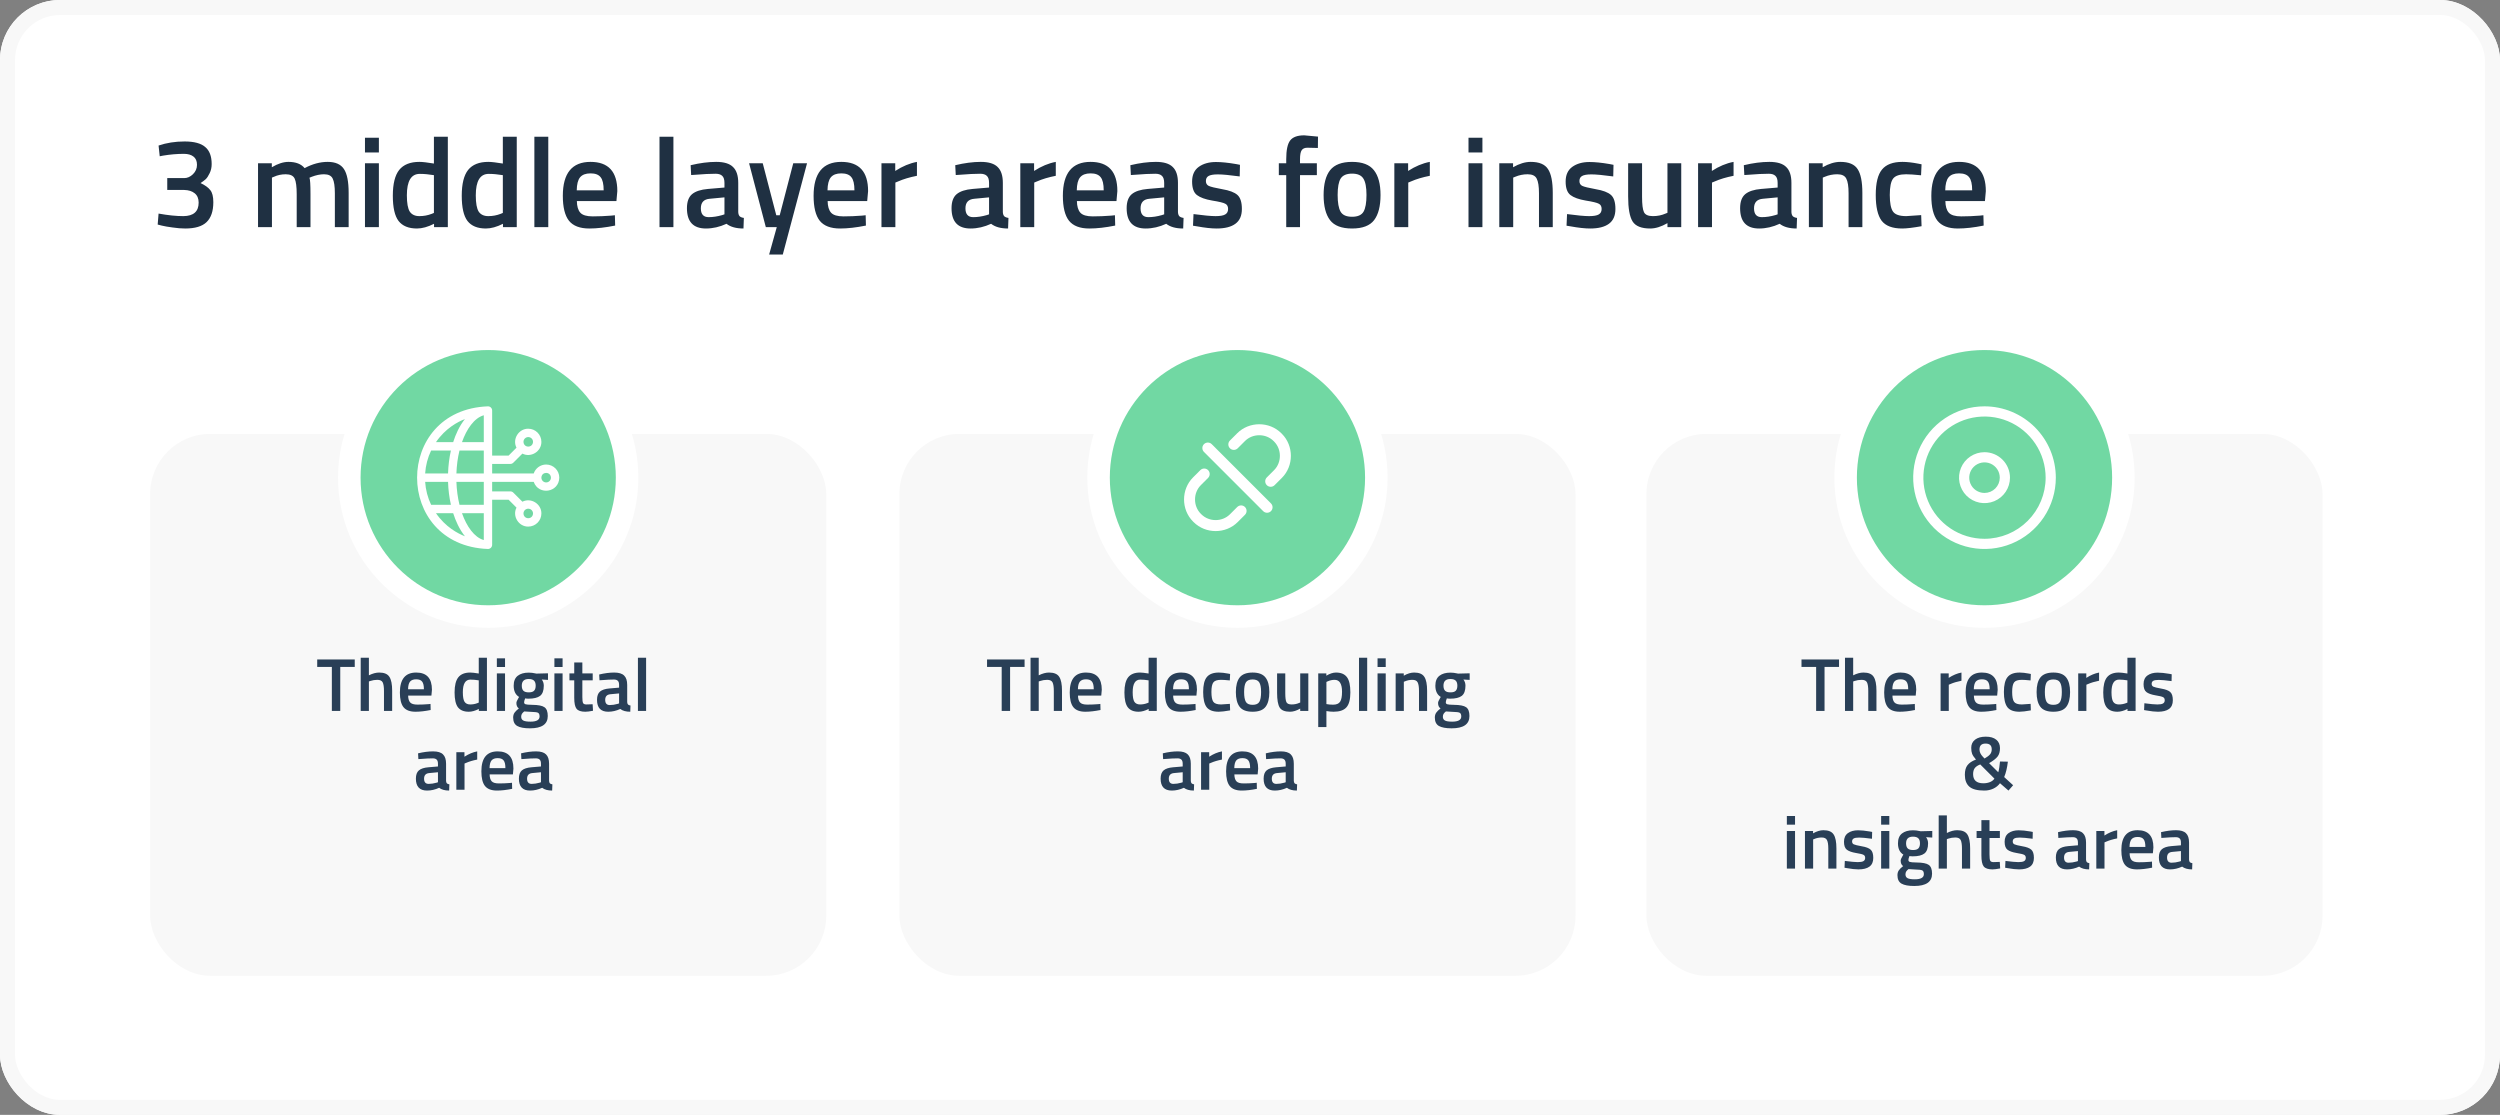 <svg width="666" height="297" viewBox="0 0 666 297" fill="none" xmlns="http://www.w3.org/2000/svg">
<rect x="0" y="0" width="666" height="297" fill="#808080" stroke="none"/>
<g clip-path="url(#clip0_3046_2861)">
<rect width="666" height="297" rx="16" fill="white"/>
<path d="M42.244 38.774C44.352 38.049 46.664 37.686 49.18 37.686C51.696 37.686 53.521 38.173 54.654 39.148C55.81 40.1 56.388 41.619 56.388 43.704C56.388 44.611 56.207 45.427 55.844 46.152C55.504 46.877 55.153 47.41 54.79 47.75C54.427 48.067 53.974 48.407 53.43 48.77C54.631 49.337 55.493 49.96 56.014 50.64C56.558 51.297 56.83 52.374 56.83 53.87C56.83 56.25 56.229 58.018 55.028 59.174C53.849 60.307 51.957 60.874 49.35 60.874C48.33 60.874 47.208 60.783 45.984 60.602C44.76 60.443 43.785 60.273 43.06 60.092L42.006 59.82L42.244 56.896C44.737 57.349 46.936 57.576 48.84 57.576C51.56 57.553 52.92 56.352 52.92 53.972C52.92 52.884 52.569 52.057 51.866 51.49C51.163 50.923 50.234 50.629 49.078 50.606H44.556V47.444H49.078C49.917 47.444 50.687 47.104 51.39 46.424C52.115 45.721 52.478 44.883 52.478 43.908C52.478 42.911 52.161 42.174 51.526 41.698C50.914 41.222 50.064 40.984 48.976 40.984C47.185 40.984 45.338 41.143 43.434 41.46L42.55 41.63L42.244 38.774ZM72.446 60.5H68.74V43.5H72.412V44.554C74.021 43.602 75.495 43.126 76.832 43.126C78.804 43.126 80.243 43.681 81.15 44.792C83.213 43.681 85.264 43.126 87.304 43.126C89.344 43.126 90.783 43.761 91.622 45.03C92.461 46.277 92.88 48.396 92.88 51.388V60.5H89.208V51.49C89.208 49.654 89.015 48.351 88.63 47.58C88.267 46.809 87.497 46.424 86.318 46.424C85.298 46.424 84.199 46.651 83.02 47.104L82.442 47.342C82.623 47.795 82.714 49.246 82.714 51.694V60.5H79.042V51.762C79.042 49.745 78.861 48.351 78.498 47.58C78.135 46.809 77.342 46.424 76.118 46.424C74.985 46.424 73.931 46.651 72.956 47.104L72.446 47.308V60.5ZM97.228 60.5V43.5H100.934V60.5H97.228ZM97.228 40.61V36.7H100.934V40.61H97.228ZM119.302 36.428V60.5H115.63V59.616C113.975 60.455 112.456 60.874 111.074 60.874C108.852 60.874 107.22 60.205 106.178 58.868C105.158 57.531 104.648 55.287 104.648 52.136C104.648 48.985 105.214 46.696 106.348 45.268C107.504 43.84 109.294 43.126 111.72 43.126C112.536 43.126 113.828 43.273 115.596 43.568V36.428H119.302ZM115.018 56.964L115.596 56.726V46.662C114.236 46.435 112.978 46.322 111.822 46.322C109.532 46.322 108.388 48.226 108.388 52.034C108.388 54.119 108.648 55.57 109.17 56.386C109.714 57.179 110.564 57.576 111.72 57.576C112.876 57.576 113.975 57.372 115.018 56.964ZM137.663 36.428V60.5H133.991V59.616C132.336 60.455 130.818 60.874 129.435 60.874C127.214 60.874 125.582 60.205 124.539 58.868C123.519 57.531 123.009 55.287 123.009 52.136C123.009 48.985 123.576 46.696 124.709 45.268C125.865 43.84 127.656 43.126 130.081 43.126C130.897 43.126 132.189 43.273 133.957 43.568V36.428H137.663ZM133.379 56.964L133.957 56.726V46.662C132.597 46.435 131.339 46.322 130.183 46.322C127.894 46.322 126.749 48.226 126.749 52.034C126.749 54.119 127.01 55.57 127.531 56.386C128.075 57.179 128.925 57.576 130.081 57.576C131.237 57.576 132.336 57.372 133.379 56.964ZM142.356 60.5V36.428H146.062V60.5H142.356ZM162.856 57.44L163.808 57.338L163.876 60.092C161.292 60.613 159.002 60.874 157.008 60.874C154.492 60.874 152.678 60.183 151.568 58.8C150.48 57.417 149.936 55.207 149.936 52.17C149.936 46.141 152.395 43.126 157.314 43.126C162.074 43.126 164.454 45.721 164.454 50.912L164.216 53.564H153.676C153.698 54.969 154.004 56.001 154.594 56.658C155.183 57.315 156.282 57.644 157.892 57.644C159.501 57.644 161.156 57.576 162.856 57.44ZM160.816 50.708C160.816 49.031 160.544 47.863 160 47.206C159.478 46.526 158.583 46.186 157.314 46.186C156.044 46.186 155.115 46.537 154.526 47.24C153.959 47.943 153.664 49.099 153.642 50.708H160.816ZM175.692 60.5V36.428H179.398V60.5H175.692ZM196.668 48.736V56.488C196.69 56.987 196.815 57.361 197.042 57.61C197.291 57.837 197.665 57.984 198.164 58.052L198.062 60.874C196.112 60.874 194.605 60.455 193.54 59.616C191.726 60.455 189.902 60.874 188.066 60.874C184.688 60.874 183 59.072 183 55.468C183 53.745 183.453 52.499 184.36 51.728C185.289 50.957 186.706 50.493 188.61 50.334L192.996 49.96V48.736C192.996 47.829 192.792 47.195 192.384 46.832C191.998 46.469 191.42 46.288 190.65 46.288C189.199 46.288 187.386 46.379 185.21 46.56L184.122 46.628L183.986 44.01C186.456 43.421 188.723 43.126 190.786 43.126C192.871 43.126 194.367 43.579 195.274 44.486C196.203 45.37 196.668 46.787 196.668 48.736ZM189.052 52.952C187.488 53.088 186.706 53.938 186.706 55.502C186.706 57.066 187.397 57.848 188.78 57.848C189.913 57.848 191.114 57.667 192.384 57.304L192.996 57.1V52.578L189.052 52.952ZM199.557 43.5H203.195L206.799 57.338H207.717L211.321 43.5H214.993L208.533 67.81H204.895L206.935 60.5H204.011L199.557 43.5ZM229.661 57.44L230.613 57.338L230.681 60.092C228.097 60.613 225.807 60.874 223.812 60.874C221.297 60.874 219.483 60.183 218.373 58.8C217.285 57.417 216.741 55.207 216.741 52.17C216.741 46.141 219.2 43.126 224.119 43.126C228.879 43.126 231.259 45.721 231.259 50.912L231.021 53.564H220.481C220.503 54.969 220.809 56.001 221.399 56.658C221.988 57.315 223.087 57.644 224.697 57.644C226.306 57.644 227.961 57.576 229.661 57.44ZM227.621 50.708C227.621 49.031 227.349 47.863 226.805 47.206C226.283 46.526 225.388 46.186 224.119 46.186C222.849 46.186 221.92 46.537 221.331 47.24C220.764 47.943 220.469 49.099 220.447 50.708H227.621ZM234.822 60.5V43.5H238.494V45.54C240.421 44.293 242.347 43.489 244.274 43.126V46.832C242.325 47.217 240.659 47.716 239.276 48.328L238.528 48.634V60.5H234.822ZM267.158 48.736V56.488C267.181 56.987 267.305 57.361 267.532 57.61C267.781 57.837 268.155 57.984 268.654 58.052L268.552 60.874C266.603 60.874 265.095 60.455 264.03 59.616C262.217 60.455 260.392 60.874 258.556 60.874C255.179 60.874 253.49 59.072 253.49 55.468C253.49 53.745 253.943 52.499 254.85 51.728C255.779 50.957 257.196 50.493 259.1 50.334L263.486 49.96V48.736C263.486 47.829 263.282 47.195 262.874 46.832C262.489 46.469 261.911 46.288 261.14 46.288C259.689 46.288 257.876 46.379 255.7 46.56L254.612 46.628L254.476 44.01C256.947 43.421 259.213 43.126 261.276 43.126C263.361 43.126 264.857 43.579 265.764 44.486C266.693 45.37 267.158 46.787 267.158 48.736ZM259.542 52.952C257.978 53.088 257.196 53.938 257.196 55.502C257.196 57.066 257.887 57.848 259.27 57.848C260.403 57.848 261.605 57.667 262.874 57.304L263.486 57.1V52.578L259.542 52.952ZM271.81 60.5V43.5H275.482V45.54C277.409 44.293 279.336 43.489 281.262 43.126V46.832C279.313 47.217 277.647 47.716 276.264 48.328L275.516 48.634V60.5H271.81ZM296.067 57.44L297.019 57.338L297.087 60.092C294.503 60.613 292.213 60.874 290.219 60.874C287.703 60.874 285.889 60.183 284.779 58.8C283.691 57.417 283.147 55.207 283.147 52.17C283.147 46.141 285.606 43.126 290.525 43.126C295.285 43.126 297.665 45.721 297.665 50.912L297.427 53.564H286.887C286.909 54.969 287.215 56.001 287.805 56.658C288.394 57.315 289.493 57.644 291.103 57.644C292.712 57.644 294.367 57.576 296.067 57.44ZM294.027 50.708C294.027 49.031 293.755 47.863 293.211 47.206C292.689 46.526 291.794 46.186 290.525 46.186C289.255 46.186 288.326 46.537 287.737 47.24C287.17 47.943 286.875 49.099 286.853 50.708H294.027ZM313.808 48.736V56.488C313.831 56.987 313.956 57.361 314.182 57.61C314.432 57.837 314.806 57.984 315.304 58.052L315.202 60.874C313.253 60.874 311.746 60.455 310.68 59.616C308.867 60.455 307.042 60.874 305.206 60.874C301.829 60.874 300.14 59.072 300.14 55.468C300.14 53.745 300.594 52.499 301.5 51.728C302.43 50.957 303.846 50.493 305.75 50.334L310.136 49.96V48.736C310.136 47.829 309.932 47.195 309.524 46.832C309.139 46.469 308.561 46.288 307.79 46.288C306.34 46.288 304.526 46.379 302.35 46.56L301.262 46.628L301.126 44.01C303.597 43.421 305.864 43.126 307.926 43.126C310.012 43.126 311.508 43.579 312.414 44.486C313.344 45.37 313.808 46.787 313.808 48.736ZM306.192 52.952C304.628 53.088 303.846 53.938 303.846 55.502C303.846 57.066 304.538 57.848 305.92 57.848C307.054 57.848 308.255 57.667 309.524 57.304L310.136 57.1V52.578L306.192 52.952ZM330.259 47.002C327.584 46.639 325.646 46.458 324.445 46.458C323.243 46.458 322.405 46.605 321.929 46.9C321.475 47.172 321.249 47.614 321.249 48.226C321.249 48.838 321.498 49.269 321.997 49.518C322.518 49.767 323.719 50.062 325.601 50.402C327.505 50.719 328.853 51.229 329.647 51.932C330.44 52.635 330.837 53.881 330.837 55.672C330.837 57.463 330.259 58.777 329.103 59.616C327.969 60.455 326.303 60.874 324.105 60.874C322.722 60.874 320.977 60.681 318.869 60.296L317.815 60.126L317.951 57.032C320.671 57.395 322.631 57.576 323.833 57.576C325.034 57.576 325.884 57.429 326.383 57.134C326.904 56.839 327.165 56.352 327.165 55.672C327.165 54.992 326.915 54.527 326.417 54.278C325.941 54.006 324.773 53.723 322.915 53.428C321.079 53.111 319.73 52.623 318.869 51.966C318.007 51.309 317.577 50.107 317.577 48.362C317.577 46.617 318.166 45.313 319.345 44.452C320.546 43.591 322.076 43.16 323.935 43.16C325.385 43.16 327.165 43.341 329.273 43.704L330.327 43.908L330.259 47.002ZM346.323 46.662V60.5H342.651V46.662H340.679V43.5H342.651V42.412C342.651 39.987 343.002 38.321 343.705 37.414C344.408 36.507 345.654 36.054 347.445 36.054L351.117 36.394L351.083 39.42C349.972 39.375 349.043 39.352 348.295 39.352C347.57 39.352 347.06 39.579 346.765 40.032C346.47 40.463 346.323 41.267 346.323 42.446V43.5H350.811V46.662H346.323ZM354.342 45.336C355.52 43.863 357.47 43.126 360.19 43.126C362.91 43.126 364.848 43.863 366.004 45.336C367.182 46.809 367.772 49.019 367.772 51.966C367.772 54.913 367.205 57.134 366.072 58.63C364.938 60.126 362.978 60.874 360.19 60.874C357.402 60.874 355.441 60.126 354.308 58.63C353.174 57.134 352.608 54.913 352.608 51.966C352.608 49.019 353.186 46.809 354.342 45.336ZM357.13 56.386C357.651 57.293 358.671 57.746 360.19 57.746C361.708 57.746 362.728 57.293 363.25 56.386C363.771 55.479 364.032 53.995 364.032 51.932C364.032 49.869 363.748 48.407 363.182 47.546C362.638 46.685 361.64 46.254 360.19 46.254C358.739 46.254 357.73 46.685 357.164 47.546C356.62 48.407 356.348 49.869 356.348 51.932C356.348 53.995 356.608 55.479 357.13 56.386ZM371.453 60.5V43.5H375.125V45.54C377.052 44.293 378.978 43.489 380.905 43.126V46.832C378.956 47.217 377.29 47.716 375.907 48.328L375.159 48.634V60.5H371.453ZM391.209 60.5V43.5H394.915V60.5H391.209ZM391.209 40.61V36.7H394.915V40.61H391.209ZM403.116 60.5H399.41V43.5H403.082V44.554C404.737 43.602 406.301 43.126 407.774 43.126C410.041 43.126 411.582 43.772 412.398 45.064C413.237 46.333 413.656 48.441 413.656 51.388V60.5H409.984V51.49C409.984 49.654 409.78 48.351 409.372 47.58C408.987 46.809 408.182 46.424 406.958 46.424C405.802 46.424 404.691 46.651 403.626 47.104L403.116 47.308V60.5ZM429.769 47.002C427.094 46.639 425.156 46.458 423.955 46.458C422.753 46.458 421.915 46.605 421.439 46.9C420.985 47.172 420.759 47.614 420.759 48.226C420.759 48.838 421.008 49.269 421.507 49.518C422.028 49.767 423.229 50.062 425.111 50.402C427.015 50.719 428.363 51.229 429.157 51.932C429.95 52.635 430.347 53.881 430.347 55.672C430.347 57.463 429.769 58.777 428.613 59.616C427.479 60.455 425.813 60.874 423.615 60.874C422.232 60.874 420.487 60.681 418.379 60.296L417.325 60.126L417.461 57.032C420.181 57.395 422.141 57.576 423.343 57.576C424.544 57.576 425.394 57.429 425.893 57.134C426.414 56.839 426.675 56.352 426.675 55.672C426.675 54.992 426.425 54.527 425.927 54.278C425.451 54.006 424.283 53.723 422.425 53.428C420.589 53.111 419.24 52.623 418.379 51.966C417.517 51.309 417.087 50.107 417.087 48.362C417.087 46.617 417.676 45.313 418.855 44.452C420.056 43.591 421.586 43.16 423.445 43.16C424.895 43.16 426.675 43.341 428.783 43.704L429.837 43.908L429.769 47.002ZM444.21 43.5H447.882V60.5H444.21V59.446C442.555 60.398 441.025 60.874 439.62 60.874C437.285 60.874 435.721 60.251 434.928 59.004C434.135 57.735 433.738 55.525 433.738 52.374V43.5H437.444V52.408C437.444 54.448 437.614 55.819 437.954 56.522C438.294 57.225 439.087 57.576 440.334 57.576C441.558 57.576 442.68 57.349 443.7 56.896L444.21 56.692V43.5ZM452.369 60.5V43.5H456.041V45.54C457.968 44.293 459.894 43.489 461.821 43.126V46.832C459.872 47.217 458.206 47.716 456.823 48.328L456.075 48.634V60.5H452.369ZM477.234 48.736V56.488C477.257 56.987 477.381 57.361 477.608 57.61C477.857 57.837 478.231 57.984 478.73 58.052L478.628 60.874C476.679 60.874 475.171 60.455 474.106 59.616C472.293 60.455 470.468 60.874 468.632 60.874C465.255 60.874 463.566 59.072 463.566 55.468C463.566 53.745 464.019 52.499 464.926 51.728C465.855 50.957 467.272 50.493 469.176 50.334L473.562 49.96V48.736C473.562 47.829 473.358 47.195 472.95 46.832C472.565 46.469 471.987 46.288 471.216 46.288C469.765 46.288 467.952 46.379 465.776 46.56L464.688 46.628L464.552 44.01C467.023 43.421 469.289 43.126 471.352 43.126C473.437 43.126 474.933 43.579 475.84 44.486C476.769 45.37 477.234 46.787 477.234 48.736ZM469.618 52.952C468.054 53.088 467.272 53.938 467.272 55.502C467.272 57.066 467.963 57.848 469.346 57.848C470.479 57.848 471.681 57.667 472.95 57.304L473.562 57.1V52.578L469.618 52.952ZM485.593 60.5H481.887V43.5H485.559V44.554C487.213 43.602 488.777 43.126 490.251 43.126C492.517 43.126 494.059 43.772 494.875 45.064C495.713 46.333 496.133 48.441 496.133 51.388V60.5H492.461V51.49C492.461 49.654 492.257 48.351 491.849 47.58C491.463 46.809 490.659 46.424 489.435 46.424C488.279 46.424 487.168 46.651 486.103 47.104L485.593 47.308V60.5ZM506.805 43.126C508.006 43.126 509.423 43.285 511.055 43.602L511.905 43.772L511.769 46.696C509.978 46.515 508.652 46.424 507.791 46.424C506.068 46.424 504.912 46.809 504.323 47.58C503.734 48.351 503.439 49.801 503.439 51.932C503.439 54.063 503.722 55.536 504.289 56.352C504.856 57.168 506.034 57.576 507.825 57.576L511.803 57.304L511.905 60.262C509.616 60.67 507.893 60.874 506.737 60.874C504.153 60.874 502.328 60.183 501.263 58.8C500.22 57.395 499.699 55.105 499.699 51.932C499.699 48.759 500.254 46.503 501.365 45.166C502.476 43.806 504.289 43.126 506.805 43.126ZM527.426 57.44L528.378 57.338L528.446 60.092C525.862 60.613 523.573 60.874 521.578 60.874C519.062 60.874 517.249 60.183 516.138 58.8C515.05 57.417 514.506 55.207 514.506 52.17C514.506 46.141 516.965 43.126 521.884 43.126C526.644 43.126 529.024 45.721 529.024 50.912L528.786 53.564H518.246C518.269 54.969 518.575 56.001 519.164 56.658C519.753 57.315 520.853 57.644 522.462 57.644C524.071 57.644 525.726 57.576 527.426 57.44ZM525.386 50.708C525.386 49.031 525.114 47.863 524.57 47.206C524.049 46.526 523.153 46.186 521.884 46.186C520.615 46.186 519.685 46.537 519.096 47.24C518.529 47.943 518.235 49.099 518.212 50.708H525.386Z" fill="#1F3042"/>
<rect x="40" y="115.594" width="180.114" height="144.355" rx="16" fill="#F8F8F8"/>
<rect x="438.613" y="115.594" width="180.114" height="144.355" rx="16" fill="#F8F8F8"/>
<rect x="239.602" y="115.594" width="180.114" height="144.355" rx="16" fill="#F8F8F8"/>
<path d="M84.504 177.667V175.687H94.504V177.667H90.644V189.387H88.404V177.667H84.504ZM98.272 189.387H96.091V175.227H98.272V179.907C99.258 179.413 100.171 179.167 101.011 179.167C102.345 179.167 103.251 179.547 103.731 180.307C104.225 181.053 104.471 182.293 104.471 184.027V189.387H102.291V184.087C102.291 183.007 102.178 182.24 101.951 181.787C101.725 181.333 101.245 181.107 100.511 181.107C99.871 181.107 99.231 181.213 98.591 181.427L98.272 181.547V189.387ZM114.129 187.587L114.689 187.527L114.729 189.147C113.209 189.453 111.863 189.607 110.689 189.607C109.209 189.607 108.143 189.2 107.489 188.387C106.849 187.573 106.529 186.273 106.529 184.487C106.529 180.94 107.976 179.167 110.869 179.167C113.669 179.167 115.069 180.693 115.069 183.747L114.929 185.307H108.729C108.743 186.133 108.923 186.74 109.269 187.127C109.616 187.513 110.263 187.707 111.209 187.707C112.156 187.707 113.129 187.667 114.129 187.587ZM112.929 183.627C112.929 182.64 112.769 181.953 112.449 181.567C112.143 181.167 111.616 180.967 110.869 180.967C110.123 180.967 109.576 181.173 109.229 181.587C108.896 182 108.723 182.68 108.709 183.627H112.929ZM129.72 175.227V189.387H127.56V188.867C126.587 189.36 125.694 189.607 124.88 189.607C123.574 189.607 122.614 189.213 122 188.427C121.4 187.64 121.1 186.32 121.1 184.467C121.1 182.613 121.434 181.267 122.1 180.427C122.78 179.587 123.834 179.167 125.26 179.167C125.74 179.167 126.5 179.253 127.54 179.427V175.227H129.72ZM127.2 187.307L127.54 187.167V181.247C126.74 181.113 126 181.047 125.32 181.047C123.974 181.047 123.3 182.167 123.3 184.407C123.3 185.633 123.454 186.487 123.76 186.967C124.08 187.433 124.58 187.667 125.26 187.667C125.94 187.667 126.587 187.547 127.2 187.307ZM132.361 189.387V179.387H134.541V189.387H132.361ZM132.361 177.687V175.387H134.541V177.687H132.361ZM145.925 190.747C145.925 192.933 144.345 194.027 141.185 194.027C139.665 194.027 138.539 193.82 137.805 193.407C137.072 192.993 136.705 192.24 136.705 191.147C136.705 190.653 136.825 190.227 137.065 189.867C137.305 189.52 137.692 189.14 138.225 188.727C137.785 188.433 137.565 187.947 137.565 187.267C137.565 187 137.745 186.567 138.105 185.967L138.285 185.667C137.325 185.093 136.845 184.093 136.845 182.667C136.845 181.467 137.205 180.587 137.925 180.027C138.645 179.467 139.619 179.187 140.845 179.187C141.432 179.187 142.012 179.253 142.585 179.387L142.885 179.447L145.985 179.367V181.127L144.325 181.027C144.685 181.493 144.865 182.04 144.865 182.667C144.865 183.973 144.532 184.88 143.865 185.387C143.212 185.88 142.185 186.127 140.785 186.127C140.439 186.127 140.145 186.1 139.905 186.047C139.719 186.5 139.625 186.853 139.625 187.107C139.625 187.347 139.745 187.513 139.985 187.607C140.239 187.7 140.839 187.753 141.785 187.767C143.372 187.78 144.459 187.993 145.045 188.407C145.632 188.82 145.925 189.6 145.925 190.747ZM138.845 190.947C138.845 191.413 139.032 191.747 139.405 191.947C139.779 192.147 140.419 192.247 141.325 192.247C142.939 192.247 143.745 191.787 143.745 190.867C143.745 190.347 143.599 190.013 143.305 189.867C143.025 189.733 142.459 189.66 141.605 189.647L139.645 189.527C139.352 189.767 139.145 189.987 139.025 190.187C138.905 190.4 138.845 190.653 138.845 190.947ZM139.005 182.667C139.005 183.28 139.152 183.733 139.445 184.027C139.739 184.307 140.212 184.447 140.865 184.447C141.519 184.447 141.985 184.307 142.265 184.027C142.559 183.733 142.705 183.28 142.705 182.667C142.705 182.053 142.559 181.607 142.265 181.327C141.972 181.033 141.499 180.887 140.845 180.887C139.619 180.887 139.005 181.48 139.005 182.667ZM147.693 189.387V179.387H149.873V189.387H147.693ZM147.693 177.687V175.387H149.873V177.687H147.693ZM157.897 181.247H155.137V185.647C155.137 186.46 155.197 187 155.317 187.267C155.437 187.533 155.744 187.667 156.237 187.667L157.877 187.607L157.977 189.347C157.084 189.52 156.404 189.607 155.937 189.607C154.804 189.607 154.024 189.347 153.597 188.827C153.184 188.307 152.977 187.327 152.977 185.887V181.247H151.697V179.387H152.977V176.487H155.137V179.387H157.897V181.247ZM167.085 182.467V187.027C167.099 187.32 167.172 187.54 167.305 187.687C167.452 187.82 167.672 187.907 167.965 187.947L167.905 189.607C166.759 189.607 165.872 189.36 165.245 188.867C164.179 189.36 163.105 189.607 162.025 189.607C160.039 189.607 159.045 188.547 159.045 186.427C159.045 185.413 159.312 184.68 159.845 184.227C160.392 183.773 161.225 183.5 162.345 183.407L164.925 183.187V182.467C164.925 181.933 164.805 181.56 164.565 181.347C164.339 181.133 163.999 181.027 163.545 181.027C162.692 181.027 161.625 181.08 160.345 181.187L159.705 181.227L159.625 179.687C161.079 179.34 162.412 179.167 163.625 179.167C164.852 179.167 165.732 179.433 166.265 179.967C166.812 180.487 167.085 181.32 167.085 182.467ZM162.605 184.947C161.685 185.027 161.225 185.527 161.225 186.447C161.225 187.367 161.632 187.827 162.445 187.827C163.112 187.827 163.819 187.72 164.565 187.507L164.925 187.387V184.727L162.605 184.947ZM169.942 189.387V175.227H172.122V189.387H169.942ZM118.833 203.467V208.027C118.847 208.32 118.92 208.54 119.053 208.687C119.2 208.82 119.42 208.907 119.713 208.947L119.653 210.607C118.507 210.607 117.62 210.36 116.993 209.867C115.927 210.36 114.853 210.607 113.773 210.607C111.787 210.607 110.793 209.547 110.793 207.427C110.793 206.413 111.06 205.68 111.593 205.227C112.14 204.773 112.973 204.5 114.093 204.407L116.673 204.187V203.467C116.673 202.933 116.553 202.56 116.313 202.347C116.087 202.133 115.747 202.027 115.293 202.027C114.44 202.027 113.373 202.08 112.093 202.187L111.453 202.227L111.373 200.687C112.827 200.34 114.16 200.167 115.373 200.167C116.6 200.167 117.48 200.433 118.013 200.967C118.56 201.487 118.833 202.32 118.833 203.467ZM114.353 205.947C113.433 206.027 112.973 206.527 112.973 207.447C112.973 208.367 113.38 208.827 114.193 208.827C114.86 208.827 115.567 208.72 116.313 208.507L116.673 208.387V205.727L114.353 205.947ZM121.57 210.387V200.387H123.73V201.587C124.863 200.853 125.997 200.38 127.13 200.167V202.347C125.983 202.573 125.003 202.867 124.19 203.227L123.75 203.407V210.387H121.57ZM135.838 208.587L136.398 208.527L136.438 210.147C134.918 210.453 133.572 210.607 132.398 210.607C130.918 210.607 129.852 210.2 129.198 209.387C128.558 208.573 128.238 207.273 128.238 205.487C128.238 201.94 129.685 200.167 132.578 200.167C135.378 200.167 136.778 201.693 136.778 204.747L136.638 206.307H130.438C130.452 207.133 130.632 207.74 130.978 208.127C131.325 208.513 131.972 208.707 132.918 208.707C133.865 208.707 134.838 208.667 135.838 208.587ZM134.638 204.627C134.638 203.64 134.478 202.953 134.158 202.567C133.852 202.167 133.325 201.967 132.578 201.967C131.832 201.967 131.285 202.173 130.938 202.587C130.605 203 130.432 203.68 130.418 204.627H134.638ZM146.275 203.467V208.027C146.288 208.32 146.361 208.54 146.495 208.687C146.641 208.82 146.861 208.907 147.155 208.947L147.095 210.607C145.948 210.607 145.061 210.36 144.435 209.867C143.368 210.36 142.295 210.607 141.215 210.607C139.228 210.607 138.235 209.547 138.235 207.427C138.235 206.413 138.501 205.68 139.035 205.227C139.581 204.773 140.415 204.5 141.535 204.407L144.115 204.187V203.467C144.115 202.933 143.995 202.56 143.755 202.347C143.528 202.133 143.188 202.027 142.735 202.027C141.881 202.027 140.815 202.08 139.535 202.187L138.895 202.227L138.815 200.687C140.268 200.34 141.601 200.167 142.815 200.167C144.041 200.167 144.921 200.433 145.455 200.967C146.001 201.487 146.275 202.32 146.275 203.467ZM141.795 205.947C140.875 206.027 140.415 206.527 140.415 207.447C140.415 208.367 140.821 208.827 141.635 208.827C142.301 208.827 143.008 208.72 143.755 208.507L144.115 208.387V205.727L141.795 205.947Z" fill="#293F57"/>
<path d="M262.949 177.667V175.687H272.949V177.667H269.089V189.387H266.849V177.667H262.949ZM276.717 189.387H274.537V175.227H276.717V179.907C277.703 179.413 278.617 179.167 279.457 179.167C280.79 179.167 281.697 179.547 282.177 180.307C282.67 181.053 282.917 182.293 282.917 184.027V189.387H280.737V184.087C280.737 183.007 280.623 182.24 280.397 181.787C280.17 181.333 279.69 181.107 278.957 181.107C278.317 181.107 277.677 181.213 277.037 181.427L276.717 181.547V189.387ZM292.575 187.587L293.135 187.527L293.175 189.147C291.655 189.453 290.308 189.607 289.135 189.607C287.655 189.607 286.588 189.2 285.935 188.387C285.295 187.573 284.975 186.273 284.975 184.487C284.975 180.94 286.421 179.167 289.315 179.167C292.115 179.167 293.515 180.693 293.515 183.747L293.375 185.307H287.175C287.188 186.133 287.368 186.74 287.715 187.127C288.061 187.513 288.708 187.707 289.655 187.707C290.601 187.707 291.575 187.667 292.575 187.587ZM291.375 183.627C291.375 182.64 291.215 181.953 290.895 181.567C290.588 181.167 290.061 180.967 289.315 180.967C288.568 180.967 288.021 181.173 287.675 181.587C287.341 182 287.168 182.68 287.155 183.627H291.375ZM308.166 175.227V189.387H306.006V188.867C305.032 189.36 304.139 189.607 303.326 189.607C302.019 189.607 301.059 189.213 300.446 188.427C299.846 187.64 299.546 186.32 299.546 184.467C299.546 182.613 299.879 181.267 300.546 180.427C301.226 179.587 302.279 179.167 303.706 179.167C304.186 179.167 304.946 179.253 305.986 179.427V175.227H308.166ZM305.646 187.307L305.986 187.167V181.247C305.186 181.113 304.446 181.047 303.766 181.047C302.419 181.047 301.746 182.167 301.746 184.407C301.746 185.633 301.899 186.487 302.206 186.967C302.526 187.433 303.026 187.667 303.706 187.667C304.386 187.667 305.032 187.547 305.646 187.307ZM317.926 187.587L318.486 187.527L318.526 189.147C317.006 189.453 315.66 189.607 314.486 189.607C313.006 189.607 311.94 189.2 311.286 188.387C310.646 187.573 310.326 186.273 310.326 184.487C310.326 180.94 311.773 179.167 314.666 179.167C317.466 179.167 318.866 180.693 318.866 183.747L318.726 185.307H312.526C312.54 186.133 312.72 186.74 313.066 187.127C313.413 187.513 314.06 187.707 315.006 187.707C315.953 187.707 316.926 187.667 317.926 187.587ZM316.726 183.627C316.726 182.64 316.566 181.953 316.246 181.567C315.94 181.167 315.413 180.967 314.666 180.967C313.92 180.967 313.373 181.173 313.026 181.587C312.693 182 312.52 182.68 312.506 183.627H316.726ZM324.703 179.167C325.409 179.167 326.243 179.26 327.203 179.447L327.703 179.547L327.623 181.267C326.569 181.16 325.789 181.107 325.283 181.107C324.269 181.107 323.589 181.333 323.243 181.787C322.896 182.24 322.723 183.093 322.723 184.347C322.723 185.6 322.889 186.467 323.223 186.947C323.556 187.427 324.249 187.667 325.303 187.667L327.643 187.507L327.703 189.247C326.356 189.487 325.343 189.607 324.663 189.607C323.143 189.607 322.069 189.2 321.443 188.387C320.829 187.56 320.523 186.213 320.523 184.347C320.523 182.48 320.849 181.153 321.503 180.367C322.156 179.567 323.223 179.167 324.703 179.167ZM330.253 180.467C330.946 179.6 332.093 179.167 333.693 179.167C335.293 179.167 336.433 179.6 337.113 180.467C337.806 181.333 338.153 182.633 338.153 184.367C338.153 186.1 337.819 187.407 337.153 188.287C336.486 189.167 335.333 189.607 333.693 189.607C332.053 189.607 330.899 189.167 330.233 188.287C329.566 187.407 329.233 186.1 329.233 184.367C329.233 182.633 329.573 181.333 330.253 180.467ZM331.893 186.967C332.199 187.5 332.799 187.767 333.693 187.767C334.586 187.767 335.186 187.5 335.493 186.967C335.799 186.433 335.953 185.56 335.953 184.347C335.953 183.133 335.786 182.273 335.453 181.767C335.133 181.26 334.546 181.007 333.693 181.007C332.839 181.007 332.246 181.26 331.913 181.767C331.593 182.273 331.433 183.133 331.433 184.347C331.433 185.56 331.586 186.433 331.893 186.967ZM346.378 179.387H348.538V189.387H346.378V188.767C345.405 189.327 344.505 189.607 343.678 189.607C342.305 189.607 341.385 189.24 340.918 188.507C340.451 187.76 340.218 186.46 340.218 184.607V179.387H342.398V184.627C342.398 185.827 342.498 186.633 342.698 187.047C342.898 187.46 343.365 187.667 344.098 187.667C344.818 187.667 345.478 187.533 346.078 187.267L346.378 187.147V179.387ZM351.177 193.687V179.387H353.337V180.007C354.257 179.447 355.117 179.167 355.917 179.167C357.237 179.167 358.204 179.573 358.817 180.387C359.431 181.187 359.737 182.54 359.737 184.447C359.737 186.34 359.384 187.673 358.677 188.447C357.984 189.22 356.844 189.607 355.257 189.607C354.711 189.607 354.077 189.547 353.357 189.427V193.687H351.177ZM355.537 181.107C354.911 181.107 354.284 181.247 353.657 181.527L353.357 181.667V187.567C353.891 187.673 354.477 187.727 355.117 187.727C356.024 187.727 356.651 187.467 356.997 186.947C357.344 186.427 357.517 185.54 357.517 184.287C357.517 182.167 356.857 181.107 355.537 181.107ZM362.04 189.387V175.227H364.22V189.387H362.04ZM366.978 189.387V179.387H369.158V189.387H366.978ZM366.978 177.687V175.387H369.158V177.687H366.978ZM373.982 189.387H371.802V179.387H373.962V180.007C374.936 179.447 375.856 179.167 376.722 179.167C378.056 179.167 378.962 179.547 379.442 180.307C379.936 181.053 380.182 182.293 380.182 184.027V189.387H378.022V184.087C378.022 183.007 377.902 182.24 377.662 181.787C377.436 181.333 376.962 181.107 376.242 181.107C375.562 181.107 374.909 181.24 374.282 181.507L373.982 181.627V189.387ZM391.46 190.747C391.46 192.933 389.88 194.027 386.72 194.027C385.2 194.027 384.074 193.82 383.34 193.407C382.607 192.993 382.24 192.24 382.24 191.147C382.24 190.653 382.36 190.227 382.6 189.867C382.84 189.52 383.227 189.14 383.76 188.727C383.32 188.433 383.1 187.947 383.1 187.267C383.1 187 383.28 186.567 383.64 185.967L383.82 185.667C382.86 185.093 382.38 184.093 382.38 182.667C382.38 181.467 382.74 180.587 383.46 180.027C384.18 179.467 385.154 179.187 386.38 179.187C386.967 179.187 387.547 179.253 388.12 179.387L388.42 179.447L391.52 179.367V181.127L389.86 181.027C390.22 181.493 390.4 182.04 390.4 182.667C390.4 183.973 390.067 184.88 389.4 185.387C388.747 185.88 387.72 186.127 386.32 186.127C385.974 186.127 385.68 186.1 385.44 186.047C385.254 186.5 385.16 186.853 385.16 187.107C385.16 187.347 385.28 187.513 385.52 187.607C385.774 187.7 386.374 187.753 387.32 187.767C388.907 187.78 389.994 187.993 390.58 188.407C391.167 188.82 391.46 189.6 391.46 190.747ZM384.38 190.947C384.38 191.413 384.567 191.747 384.94 191.947C385.314 192.147 385.954 192.247 386.86 192.247C388.474 192.247 389.28 191.787 389.28 190.867C389.28 190.347 389.134 190.013 388.84 189.867C388.56 189.733 387.994 189.66 387.14 189.647L385.18 189.527C384.887 189.767 384.68 189.987 384.56 190.187C384.44 190.4 384.38 190.653 384.38 190.947ZM384.54 182.667C384.54 183.28 384.687 183.733 384.98 184.027C385.274 184.307 385.747 184.447 386.4 184.447C387.054 184.447 387.52 184.307 387.8 184.027C388.094 183.733 388.24 183.28 388.24 182.667C388.24 182.053 388.094 181.607 387.8 181.327C387.507 181.033 387.034 180.887 386.38 180.887C385.154 180.887 384.54 181.48 384.54 182.667ZM317.23 203.467V208.027C317.243 208.32 317.316 208.54 317.45 208.687C317.596 208.82 317.816 208.907 318.11 208.947L318.05 210.607C316.903 210.607 316.016 210.36 315.39 209.867C314.323 210.36 313.25 210.607 312.17 210.607C310.183 210.607 309.19 209.547 309.19 207.427C309.19 206.413 309.456 205.68 309.99 205.227C310.536 204.773 311.37 204.5 312.49 204.407L315.07 204.187V203.467C315.07 202.933 314.95 202.56 314.71 202.347C314.483 202.133 314.143 202.027 313.69 202.027C312.836 202.027 311.77 202.08 310.49 202.187L309.85 202.227L309.77 200.687C311.223 200.34 312.556 200.167 313.77 200.167C314.996 200.167 315.876 200.433 316.41 200.967C316.956 201.487 317.23 202.32 317.23 203.467ZM312.75 205.947C311.83 206.027 311.37 206.527 311.37 207.447C311.37 208.367 311.776 208.827 312.59 208.827C313.256 208.827 313.963 208.72 314.71 208.507L315.07 208.387V205.727L312.75 205.947ZM319.966 210.387V200.387H322.126V201.587C323.26 200.853 324.393 200.38 325.526 200.167V202.347C324.38 202.573 323.4 202.867 322.586 203.227L322.146 203.407V210.387H319.966ZM334.235 208.587L334.795 208.527L334.835 210.147C333.315 210.453 331.968 210.607 330.795 210.607C329.315 210.607 328.248 210.2 327.595 209.387C326.955 208.573 326.635 207.273 326.635 205.487C326.635 201.94 328.082 200.167 330.975 200.167C333.775 200.167 335.175 201.693 335.175 204.747L335.035 206.307H328.835C328.848 207.133 329.028 207.74 329.375 208.127C329.722 208.513 330.368 208.707 331.315 208.707C332.262 208.707 333.235 208.667 334.235 208.587ZM333.035 204.627C333.035 203.64 332.875 202.953 332.555 202.567C332.248 202.167 331.722 201.967 330.975 201.967C330.228 201.967 329.682 202.173 329.335 202.587C329.002 203 328.828 203.68 328.815 204.627H333.035ZM344.671 203.467V208.027C344.685 208.32 344.758 208.54 344.891 208.687C345.038 208.82 345.258 208.907 345.551 208.947L345.491 210.607C344.345 210.607 343.458 210.36 342.831 209.867C341.765 210.36 340.691 210.607 339.611 210.607C337.625 210.607 336.631 209.547 336.631 207.427C336.631 206.413 336.898 205.68 337.431 205.227C337.978 204.773 338.811 204.5 339.931 204.407L342.511 204.187V203.467C342.511 202.933 342.391 202.56 342.151 202.347C341.925 202.133 341.585 202.027 341.131 202.027C340.278 202.027 339.211 202.08 337.931 202.187L337.291 202.227L337.211 200.687C338.665 200.34 339.998 200.167 341.211 200.167C342.438 200.167 343.318 200.433 343.851 200.967C344.398 201.487 344.671 202.32 344.671 203.467ZM340.191 205.947C339.271 206.027 338.811 206.527 338.811 207.447C338.811 208.367 339.218 208.827 340.031 208.827C340.698 208.827 341.405 208.72 342.151 208.507L342.511 208.387V205.727L340.191 205.947Z" fill="#293F57"/>
<path d="M479.918 177.667V175.687H489.918V177.667H486.058V189.387H483.818V177.667H479.918ZM493.686 189.387H491.506V175.227H493.686V179.907C494.672 179.413 495.586 179.167 496.426 179.167C497.759 179.167 498.666 179.547 499.146 180.307C499.639 181.053 499.886 182.293 499.886 184.027V189.387H497.706V184.087C497.706 183.007 497.592 182.24 497.366 181.787C497.139 181.333 496.659 181.107 495.926 181.107C495.286 181.107 494.646 181.213 494.006 181.427L493.686 181.547V189.387ZM509.544 187.587L510.104 187.527L510.144 189.147C508.624 189.453 507.277 189.607 506.104 189.607C504.624 189.607 503.557 189.2 502.904 188.387C502.264 187.573 501.944 186.273 501.944 184.487C501.944 180.94 503.39 179.167 506.284 179.167C509.084 179.167 510.484 180.693 510.484 183.747L510.344 185.307H504.144C504.157 186.133 504.337 186.74 504.684 187.127C505.03 187.513 505.677 187.707 506.624 187.707C507.57 187.707 508.544 187.667 509.544 187.587ZM508.344 183.627C508.344 182.64 508.184 181.953 507.864 181.567C507.557 181.167 507.03 180.967 506.284 180.967C505.537 180.967 504.99 181.173 504.644 181.587C504.31 182 504.137 182.68 504.124 183.627H508.344ZM516.974 189.387V179.387H519.134V180.587C520.268 179.853 521.401 179.38 522.534 179.167V181.347C521.388 181.573 520.408 181.867 519.594 182.227L519.154 182.407V189.387H516.974ZM531.243 187.587L531.803 187.527L531.843 189.147C530.323 189.453 528.976 189.607 527.803 189.607C526.323 189.607 525.256 189.2 524.603 188.387C523.963 187.573 523.643 186.273 523.643 184.487C523.643 180.94 525.089 179.167 527.983 179.167C530.783 179.167 532.183 180.693 532.183 183.747L532.043 185.307H525.843C525.856 186.133 526.036 186.74 526.383 187.127C526.729 187.513 527.376 187.707 528.323 187.707C529.269 187.707 530.243 187.667 531.243 187.587ZM530.043 183.627C530.043 182.64 529.883 181.953 529.563 181.567C529.256 181.167 528.729 180.967 527.983 180.967C527.236 180.967 526.689 181.173 526.343 181.587C526.009 182 525.836 182.68 525.823 183.627H530.043ZM538.019 179.167C538.726 179.167 539.559 179.26 540.519 179.447L541.019 179.547L540.939 181.267C539.886 181.16 539.106 181.107 538.599 181.107C537.586 181.107 536.906 181.333 536.559 181.787C536.212 182.24 536.039 183.093 536.039 184.347C536.039 185.6 536.206 186.467 536.539 186.947C536.872 187.427 537.566 187.667 538.619 187.667L540.959 187.507L541.019 189.247C539.672 189.487 538.659 189.607 537.979 189.607C536.459 189.607 535.386 189.2 534.759 188.387C534.146 187.56 533.839 186.213 533.839 184.347C533.839 182.48 534.166 181.153 534.819 180.367C535.472 179.567 536.539 179.167 538.019 179.167ZM543.569 180.467C544.262 179.6 545.409 179.167 547.009 179.167C548.609 179.167 549.749 179.6 550.429 180.467C551.122 181.333 551.469 182.633 551.469 184.367C551.469 186.1 551.136 187.407 550.469 188.287C549.802 189.167 548.649 189.607 547.009 189.607C545.369 189.607 544.216 189.167 543.549 188.287C542.882 187.407 542.549 186.1 542.549 184.367C542.549 182.633 542.889 181.333 543.569 180.467ZM545.209 186.967C545.516 187.5 546.116 187.767 547.009 187.767C547.902 187.767 548.502 187.5 548.809 186.967C549.116 186.433 549.269 185.56 549.269 184.347C549.269 183.133 549.102 182.273 548.769 181.767C548.449 181.26 547.862 181.007 547.009 181.007C546.156 181.007 545.562 181.26 545.229 181.767C544.909 182.273 544.749 183.133 544.749 184.347C544.749 185.56 544.902 186.433 545.209 186.967ZM553.634 189.387V179.387H555.794V180.587C556.928 179.853 558.061 179.38 559.194 179.167V181.347C558.048 181.573 557.068 181.867 556.254 182.227L555.814 182.407V189.387H553.634ZM568.923 175.227V189.387H566.763V188.867C565.79 189.36 564.897 189.607 564.083 189.607C562.777 189.607 561.817 189.213 561.203 188.427C560.603 187.64 560.303 186.32 560.303 184.467C560.303 182.613 560.637 181.267 561.303 180.427C561.983 179.587 563.037 179.167 564.463 179.167C564.943 179.167 565.703 179.253 566.743 179.427V175.227H568.923ZM566.403 187.307L566.743 187.167V181.247C565.943 181.113 565.203 181.047 564.523 181.047C563.177 181.047 562.503 182.167 562.503 184.407C562.503 185.633 562.657 186.487 562.963 186.967C563.283 187.433 563.783 187.667 564.463 187.667C565.143 187.667 565.79 187.547 566.403 187.307ZM578.504 181.447C576.931 181.233 575.791 181.127 575.084 181.127C574.377 181.127 573.884 181.213 573.604 181.387C573.337 181.547 573.204 181.807 573.204 182.167C573.204 182.527 573.351 182.78 573.644 182.927C573.951 183.073 574.657 183.247 575.764 183.447C576.884 183.633 577.677 183.933 578.144 184.347C578.611 184.76 578.844 185.493 578.844 186.547C578.844 187.6 578.504 188.373 577.824 188.867C577.157 189.36 576.177 189.607 574.884 189.607C574.071 189.607 573.044 189.493 571.804 189.267L571.184 189.167L571.264 187.347C572.864 187.56 574.017 187.667 574.724 187.667C575.431 187.667 575.931 187.58 576.224 187.407C576.531 187.233 576.684 186.947 576.684 186.547C576.684 186.147 576.537 185.873 576.244 185.727C575.964 185.567 575.277 185.4 574.184 185.227C573.104 185.04 572.311 184.753 571.804 184.367C571.297 183.98 571.044 183.273 571.044 182.247C571.044 181.22 571.391 180.453 572.084 179.947C572.791 179.44 573.691 179.187 574.784 179.187C575.637 179.187 576.684 179.293 577.924 179.507L578.544 179.627L578.504 181.447ZM525.136 199.227C525.136 198.307 525.476 197.58 526.156 197.047C526.849 196.513 527.802 196.247 529.016 196.247C530.229 196.247 531.162 196.52 531.816 197.067C532.469 197.6 532.796 198.347 532.796 199.307C532.796 200.253 532.582 201 532.156 201.547C531.729 202.093 530.976 202.68 529.896 203.307L532.336 205.727C532.429 205.473 532.522 205.04 532.616 204.427C532.709 203.8 532.769 203.28 532.796 202.867L534.896 202.907C534.709 204.533 534.382 205.9 533.916 207.007L536.296 209.187L535.056 210.607L532.796 208.647C532.356 209.26 531.769 209.74 531.036 210.087C530.302 210.433 529.496 210.607 528.616 210.607C526.736 210.607 525.402 210.253 524.616 209.547C523.829 208.84 523.436 207.793 523.436 206.407C523.436 205.3 523.669 204.447 524.136 203.847C524.602 203.233 525.356 202.733 526.396 202.347C525.876 201.747 525.536 201.24 525.376 200.827C525.216 200.413 525.136 199.88 525.136 199.227ZM528.376 208.667C529.016 208.667 529.602 208.56 530.136 208.347C530.669 208.12 531.062 207.813 531.316 207.427L527.536 203.647C526.869 203.9 526.382 204.227 526.076 204.627C525.782 205.027 525.636 205.56 525.636 206.227C525.636 207.853 526.549 208.667 528.376 208.667ZM527.336 199.667C527.336 200.32 527.636 200.967 528.236 201.607L528.676 202.067C529.382 201.667 529.876 201.293 530.156 200.947C530.449 200.6 530.596 200.153 530.596 199.607C530.596 198.593 530.049 198.087 528.956 198.087C527.876 198.087 527.336 198.613 527.336 199.667ZM476.017 231.387V221.387H478.197V231.387H476.017ZM476.017 219.687V217.387H478.197V219.687H476.017ZM483.021 231.387H480.841V221.387H483.001V222.007C483.975 221.447 484.895 221.167 485.761 221.167C487.095 221.167 488.001 221.547 488.481 222.307C488.975 223.053 489.221 224.293 489.221 226.027V231.387H487.061V226.087C487.061 225.007 486.941 224.24 486.701 223.787C486.475 223.333 486.001 223.107 485.281 223.107C484.601 223.107 483.948 223.24 483.321 223.507L483.021 223.627V231.387ZM498.699 223.447C497.126 223.233 495.986 223.127 495.279 223.127C494.573 223.127 494.079 223.213 493.799 223.387C493.533 223.547 493.399 223.807 493.399 224.167C493.399 224.527 493.546 224.78 493.839 224.927C494.146 225.073 494.853 225.247 495.959 225.447C497.079 225.633 497.873 225.933 498.339 226.347C498.806 226.76 499.039 227.493 499.039 228.547C499.039 229.6 498.699 230.373 498.019 230.867C497.353 231.36 496.373 231.607 495.079 231.607C494.266 231.607 493.239 231.493 491.999 231.267L491.379 231.167L491.459 229.347C493.059 229.56 494.213 229.667 494.919 229.667C495.626 229.667 496.126 229.58 496.419 229.407C496.726 229.233 496.879 228.947 496.879 228.547C496.879 228.147 496.733 227.873 496.439 227.727C496.159 227.567 495.473 227.4 494.379 227.227C493.299 227.04 492.506 226.753 491.999 226.367C491.493 225.98 491.239 225.273 491.239 224.247C491.239 223.22 491.586 222.453 492.279 221.947C492.986 221.44 493.886 221.187 494.979 221.187C495.833 221.187 496.879 221.293 498.119 221.507L498.739 221.627L498.699 223.447ZM501.134 231.387V221.387H503.314V231.387H501.134ZM501.134 219.687V217.387H503.314V219.687H501.134ZM514.699 232.747C514.699 234.933 513.119 236.027 509.959 236.027C508.439 236.027 507.312 235.82 506.579 235.407C505.845 234.993 505.479 234.24 505.479 233.147C505.479 232.653 505.599 232.227 505.839 231.867C506.079 231.52 506.465 231.14 506.999 230.727C506.559 230.433 506.339 229.947 506.339 229.267C506.339 229 506.519 228.567 506.879 227.967L507.059 227.667C506.099 227.093 505.619 226.093 505.619 224.667C505.619 223.467 505.979 222.587 506.699 222.027C507.419 221.467 508.392 221.187 509.619 221.187C510.205 221.187 510.785 221.253 511.359 221.387L511.659 221.447L514.759 221.367V223.127L513.099 223.027C513.459 223.493 513.639 224.04 513.639 224.667C513.639 225.973 513.305 226.88 512.639 227.387C511.985 227.88 510.959 228.127 509.559 228.127C509.212 228.127 508.919 228.1 508.679 228.047C508.492 228.5 508.399 228.853 508.399 229.107C508.399 229.347 508.519 229.513 508.759 229.607C509.012 229.7 509.612 229.753 510.559 229.767C512.145 229.78 513.232 229.993 513.819 230.407C514.405 230.82 514.699 231.6 514.699 232.747ZM507.619 232.947C507.619 233.413 507.805 233.747 508.179 233.947C508.552 234.147 509.192 234.247 510.099 234.247C511.712 234.247 512.519 233.787 512.519 232.867C512.519 232.347 512.372 232.013 512.079 231.867C511.799 231.733 511.232 231.66 510.379 231.647L508.419 231.527C508.125 231.767 507.919 231.987 507.799 232.187C507.679 232.4 507.619 232.653 507.619 232.947ZM507.779 224.667C507.779 225.28 507.925 225.733 508.219 226.027C508.512 226.307 508.985 226.447 509.639 226.447C510.292 226.447 510.759 226.307 511.039 226.027C511.332 225.733 511.479 225.28 511.479 224.667C511.479 224.053 511.332 223.607 511.039 223.327C510.745 223.033 510.272 222.887 509.619 222.887C508.392 222.887 507.779 223.48 507.779 224.667ZM518.646 231.387H516.466V217.227H518.646V221.907C519.633 221.413 520.546 221.167 521.386 221.167C522.72 221.167 523.626 221.547 524.106 222.307C524.6 223.053 524.846 224.293 524.846 226.027V231.387H522.666V226.087C522.666 225.007 522.553 224.24 522.326 223.787C522.1 223.333 521.62 223.107 520.886 223.107C520.246 223.107 519.606 223.213 518.966 223.427L518.646 223.547V231.387ZM532.764 223.247H530.004V227.647C530.004 228.46 530.064 229 530.184 229.267C530.304 229.533 530.611 229.667 531.104 229.667L532.744 229.607L532.844 231.347C531.951 231.52 531.271 231.607 530.804 231.607C529.671 231.607 528.891 231.347 528.464 230.827C528.051 230.307 527.844 229.327 527.844 227.887V223.247H526.564V221.387H527.844V218.487H530.004V221.387H532.764V223.247ZM541.492 223.447C539.919 223.233 538.779 223.127 538.072 223.127C537.366 223.127 536.872 223.213 536.592 223.387C536.326 223.547 536.192 223.807 536.192 224.167C536.192 224.527 536.339 224.78 536.632 224.927C536.939 225.073 537.646 225.247 538.752 225.447C539.872 225.633 540.666 225.933 541.132 226.347C541.599 226.76 541.832 227.493 541.832 228.547C541.832 229.6 541.492 230.373 540.812 230.867C540.146 231.36 539.166 231.607 537.872 231.607C537.059 231.607 536.032 231.493 534.792 231.267L534.172 231.167L534.252 229.347C535.852 229.56 537.006 229.667 537.712 229.667C538.419 229.667 538.919 229.58 539.212 229.407C539.519 229.233 539.672 228.947 539.672 228.547C539.672 228.147 539.526 227.873 539.232 227.727C538.952 227.567 538.266 227.4 537.172 227.227C536.092 227.04 535.299 226.753 534.792 226.367C534.286 225.98 534.032 225.273 534.032 224.247C534.032 223.22 534.379 222.453 535.072 221.947C535.779 221.44 536.679 221.187 537.772 221.187C538.626 221.187 539.672 221.293 540.912 221.507L541.532 221.627L541.492 223.447ZM555.722 224.467V229.027C555.735 229.32 555.809 229.54 555.942 229.687C556.089 229.82 556.309 229.907 556.602 229.947L556.542 231.607C555.395 231.607 554.509 231.36 553.882 230.867C552.815 231.36 551.742 231.607 550.662 231.607C548.675 231.607 547.682 230.547 547.682 228.427C547.682 227.413 547.949 226.68 548.482 226.227C549.029 225.773 549.862 225.5 550.982 225.407L553.562 225.187V224.467C553.562 223.933 553.442 223.56 553.202 223.347C552.975 223.133 552.635 223.027 552.182 223.027C551.329 223.027 550.262 223.08 548.982 223.187L548.342 223.227L548.262 221.687C549.715 221.34 551.049 221.167 552.262 221.167C553.489 221.167 554.369 221.433 554.902 221.967C555.449 222.487 555.722 223.32 555.722 224.467ZM551.242 226.947C550.322 227.027 549.862 227.527 549.862 228.447C549.862 229.367 550.269 229.827 551.082 229.827C551.749 229.827 552.455 229.72 553.202 229.507L553.562 229.387V226.727L551.242 226.947ZM558.459 231.387V221.387H560.619V222.587C561.752 221.853 562.885 221.38 564.019 221.167V223.347C562.872 223.573 561.892 223.867 561.079 224.227L560.639 224.407V231.387H558.459ZM572.727 229.587L573.287 229.527L573.327 231.147C571.807 231.453 570.46 231.607 569.287 231.607C567.807 231.607 566.74 231.2 566.087 230.387C565.447 229.573 565.127 228.273 565.127 226.487C565.127 222.94 566.574 221.167 569.467 221.167C572.267 221.167 573.667 222.693 573.667 225.747L573.527 227.307H567.327C567.34 228.133 567.52 228.74 567.867 229.127C568.214 229.513 568.86 229.707 569.807 229.707C570.754 229.707 571.727 229.667 572.727 229.587ZM571.527 225.627C571.527 224.64 571.367 223.953 571.047 223.567C570.74 223.167 570.214 222.967 569.467 222.967C568.72 222.967 568.174 223.173 567.827 223.587C567.494 224 567.32 224.68 567.307 225.627H571.527ZM583.163 224.467V229.027C583.177 229.32 583.25 229.54 583.383 229.687C583.53 229.82 583.75 229.907 584.043 229.947L583.983 231.607C582.837 231.607 581.95 231.36 581.323 230.867C580.257 231.36 579.183 231.607 578.103 231.607C576.117 231.607 575.123 230.547 575.123 228.427C575.123 227.413 575.39 226.68 575.923 226.227C576.47 225.773 577.303 225.5 578.423 225.407L581.003 225.187V224.467C581.003 223.933 580.883 223.56 580.643 223.347C580.417 223.133 580.077 223.027 579.623 223.027C578.77 223.027 577.703 223.08 576.423 223.187L575.783 223.227L575.703 221.687C577.157 221.34 578.49 221.167 579.703 221.167C580.93 221.167 581.81 221.433 582.343 221.967C582.89 222.487 583.163 223.32 583.163 224.467ZM578.683 226.947C577.763 227.027 577.303 227.527 577.303 228.447C577.303 229.367 577.71 229.827 578.523 229.827C579.19 229.827 579.897 229.72 580.643 229.507L581.003 229.387V226.727L578.683 226.947Z" fill="#293F57"/>
<circle cx="130.055" cy="127.248" r="37" fill="#71D8A3" stroke="white" stroke-width="6"/>
<circle cx="329.656" cy="127.248" r="37" fill="#71D8A3" stroke="white" stroke-width="6"/>
<circle cx="528.672" cy="127.248" r="37" fill="#71D8A3" stroke="white" stroke-width="6"/>
<g clip-path="url(#clip1_3046_2861)">
<path d="M145.496 123.75C143.957 123.75 142.647 124.75 142.181 126.135H131.108V123.592H135.957C136.252 123.592 136.535 123.474 136.744 123.265L139.17 120.84C141.434 122.01 144.259 120.269 144.225 117.708C144.225 115.779 142.655 114.21 140.726 114.21C138.166 114.176 136.424 117.002 137.595 119.266L135.496 121.365H131.108V109.361C131.108 108.746 130.609 108.248 129.995 108.248C104.807 109.172 104.832 145.336 129.995 146.248C130.609 146.248 131.108 145.75 131.108 145.135V133.131H135.496L137.595 135.23C136.425 137.494 138.166 140.32 140.727 140.286C142.655 140.286 144.225 138.717 144.225 136.788C144.259 134.228 141.434 132.486 139.17 133.656L136.744 131.231C136.535 131.022 136.252 130.905 135.957 130.905H131.108V128.361H142.181C143.488 132.064 148.917 131.221 148.995 127.248C148.995 125.319 147.425 123.75 145.496 123.75ZM140.727 116.437C141.428 116.437 141.998 117.007 141.998 117.708C141.934 119.393 139.519 119.393 139.455 117.708C139.455 117.007 140.025 116.437 140.727 116.437ZM140.727 135.516C141.428 135.516 141.998 136.086 141.998 136.788C141.934 138.472 139.519 138.472 139.455 136.788C139.455 136.086 140.025 135.516 140.727 135.516ZM128.881 126.135H121.587C121.659 123.987 121.939 121.919 122.409 120.014H128.881V126.135ZM128.881 110.628V117.788H123.071C124.3 114.3 126.345 111.327 128.881 110.628ZM123.865 111.626C122.35 113.512 121.352 115.812 120.725 117.788H116.139C118.693 114.064 121.998 112.358 123.865 111.626ZM114.852 120.014H120.123C119.687 121.943 119.427 124.006 119.36 126.135H113.258C113.398 123.987 113.941 121.917 114.852 120.014ZM113.258 128.361H119.36C119.427 130.49 119.687 132.553 120.123 134.482H114.852C113.941 132.579 113.398 130.509 113.258 128.361ZM116.139 136.708H120.725C121.352 138.685 122.35 140.985 123.865 142.87C121.998 142.139 118.693 140.432 116.139 136.708ZM128.881 143.869C126.345 143.169 124.3 140.196 123.071 136.708H128.881V143.869ZM128.881 134.482H122.409C121.939 132.577 121.659 130.509 121.587 128.361H128.881V134.482ZM145.496 128.52C144.795 128.52 144.225 127.949 144.225 127.248C144.289 125.563 146.704 125.564 146.768 127.248C146.768 127.949 146.197 128.52 145.496 128.52Z" fill="white"/>
</g>
<path d="M339.28 117.489C337.222 115.431 333.72 115.431 331.662 117.489L329.724 119.427C329.153 119.998 328.227 119.998 327.655 119.427C327.084 118.856 327.084 117.929 327.655 117.358L329.593 115.42C332.794 112.219 338.149 112.219 341.349 115.42L341.488 115.558C344.689 118.759 344.689 124.114 341.488 127.315L339.55 129.253C338.979 129.824 338.053 129.824 337.481 129.253C336.91 128.682 336.91 127.755 337.481 127.184L339.419 125.246C341.477 123.188 341.477 119.686 339.419 117.628L339.28 117.489Z" fill="white"/>
<path d="M321.837 125.245C322.408 125.816 322.408 126.743 321.837 127.314L319.9 129.252C317.842 131.31 317.841 134.812 319.899 136.87L320.038 137.008C322.096 139.066 325.598 139.067 327.656 137.009L329.594 135.071C330.165 134.5 331.092 134.5 331.663 135.071C332.234 135.642 332.234 136.569 331.663 137.14L329.725 139.078C326.525 142.279 321.17 142.279 317.969 139.078L317.83 138.94C314.63 135.739 314.629 130.384 317.83 127.183L319.768 125.245C320.339 124.674 321.266 124.674 321.837 125.245Z" fill="white"/>
<path d="M322.805 118.325C322.234 117.753 321.308 117.753 320.736 118.325C320.165 118.896 320.165 119.822 320.736 120.394L336.513 136.171C337.084 136.742 338.011 136.742 338.582 136.171C339.154 135.599 339.154 134.673 338.582 134.102L322.805 118.325Z" fill="white"/>
<path d="M528.672 108.248C524.914 108.248 521.241 109.362 518.116 111.45C514.992 113.538 512.556 116.505 511.118 119.977C509.68 123.449 509.304 127.269 510.037 130.955C510.77 134.64 512.58 138.026 515.237 140.683C517.894 143.34 521.28 145.15 524.965 145.883C528.651 146.616 532.471 146.24 535.943 144.802C539.415 143.364 542.382 140.928 544.47 137.804C546.558 134.679 547.672 131.006 547.672 127.248C547.666 122.211 545.663 117.381 542.101 113.819C538.539 110.257 533.709 108.254 528.672 108.248ZM528.672 143.534C525.451 143.534 522.302 142.579 519.624 140.789C516.946 139 514.858 136.456 513.626 133.48C512.393 130.504 512.071 127.23 512.699 124.071C513.327 120.912 514.879 118.01 517.156 115.732C519.434 113.455 522.336 111.904 525.495 111.275C528.654 110.647 531.928 110.969 534.904 112.202C537.88 113.435 540.423 115.522 542.213 118.2C544.002 120.878 544.958 124.027 544.958 127.248C544.953 131.566 543.236 135.705 540.182 138.759C537.129 141.812 532.99 143.529 528.672 143.534Z" fill="white"/>
<path d="M528.672 120.463C527.33 120.463 526.018 120.861 524.902 121.606C523.787 122.352 522.917 123.412 522.403 124.652C521.89 125.892 521.755 127.256 522.017 128.572C522.279 129.889 522.925 131.098 523.874 132.047C524.823 132.996 526.032 133.642 527.349 133.904C528.665 134.166 530.029 134.031 531.269 133.518C532.509 133.004 533.569 132.134 534.315 131.019C535.06 129.903 535.458 128.591 535.458 127.249C535.456 125.45 534.74 123.725 533.468 122.453C532.196 121.181 530.471 120.465 528.672 120.463ZM528.672 131.32C527.867 131.32 527.08 131.081 526.41 130.634C525.741 130.186 525.219 129.551 524.911 128.807C524.603 128.063 524.522 127.244 524.679 126.454C524.836 125.665 525.224 124.939 525.794 124.37C526.363 123.8 527.088 123.413 527.878 123.255C528.668 123.098 529.487 123.179 530.231 123.487C530.974 123.795 531.61 124.317 532.058 124.987C532.505 125.656 532.744 126.443 532.744 127.249C532.743 128.328 532.313 129.363 531.55 130.126C530.787 130.89 529.752 131.319 528.672 131.32Z" fill="white"/>
</g>
<rect x="2" y="2" width="662" height="293" rx="14" stroke="#F8F8F8" stroke-width="4"/>
<defs>
<clipPath id="clip0_3046_2861">
<rect width="666" height="297" rx="16" fill="white"/>
</clipPath>
<clipPath id="clip1_3046_2861">
<rect width="38" height="38" fill="white" transform="translate(111.055 108.248)"/>
</clipPath>
</defs>
</svg>
